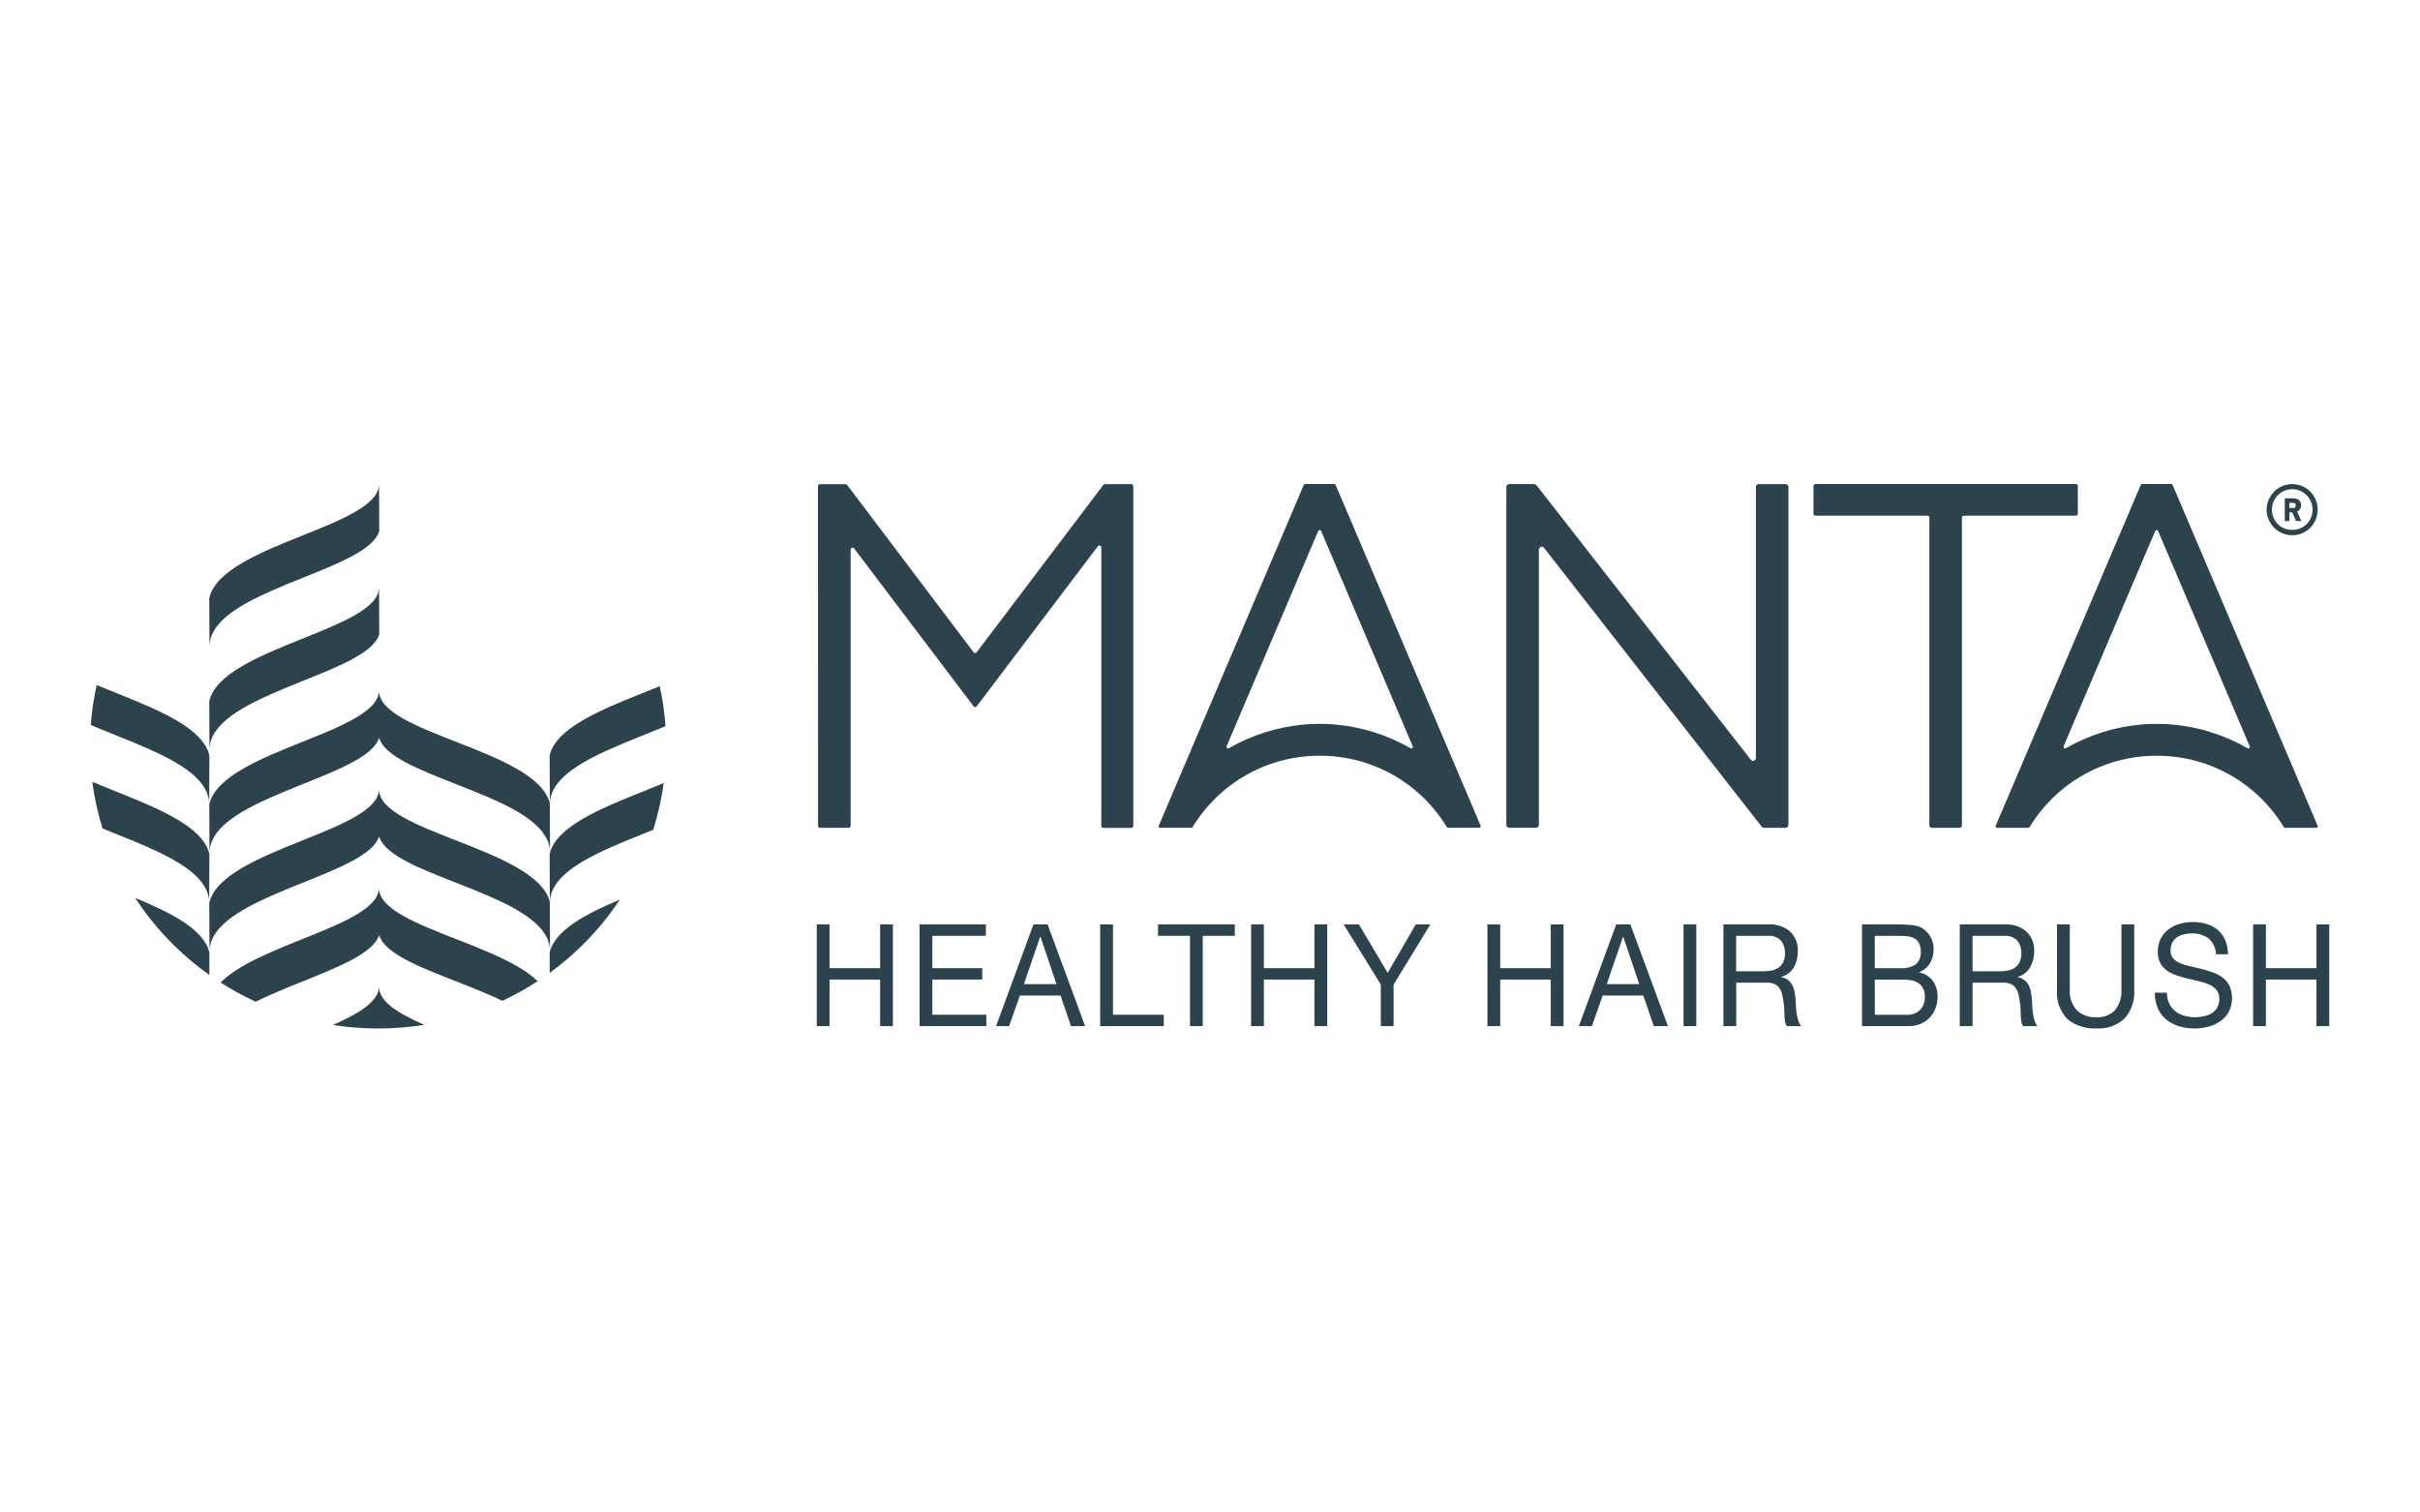 <svg width="160" height="100" viewBox="0 0 160 100" fill="none" xmlns="http://www.w3.org/2000/svg">
<path d="M43.617 45.366C43.257 45.515 42.886 45.664 42.513 45.814C39.731 46.931 36.758 48.125 36.34 49.948L36.353 53.119C35.914 51.302 32.932 50.135 30.143 49.042C27.52 48.015 25.068 47.055 25.061 45.684V45.65C25.055 47.016 22.616 47.995 20.009 49.043C17.228 50.16 14.256 51.354 13.837 53.175L13.851 56.401C13.845 54.826 15.699 53.699 17.904 52.723C18.606 52.411 19.344 52.115 20.069 51.824C22.46 50.862 24.712 49.958 25.074 48.763V48.808C25.448 50 27.7 50.882 30.096 51.821C30.827 52.108 31.571 52.399 32.279 52.706C34.494 53.665 36.358 54.776 36.365 56.354L36.351 53.125L36.353 53.124L36.353 53.175C36.353 53.158 36.353 53.141 36.353 53.124L36.354 53.124L36.354 53.122C36.389 51.573 38.225 50.461 40.407 49.494C41.11 49.182 41.849 48.885 42.575 48.594C43.06 48.399 43.541 48.206 44 48.013C43.937 47.119 43.808 46.234 43.617 45.366Z" fill="#2C424C"/>
<path d="M43.88 51.774C43.438 51.959 42.978 52.144 42.512 52.331C39.731 53.448 36.758 54.642 36.34 56.465L36.353 59.64C35.914 57.823 32.932 56.656 30.143 55.563C27.52 54.536 25.068 53.576 25.061 52.205V52.168C25.055 53.535 22.616 54.514 20.009 55.562C17.228 56.679 14.256 57.873 13.837 59.695L13.851 62.921C13.845 61.346 15.699 60.219 17.904 59.241C18.609 58.928 19.35 58.63 20.078 58.338C22.466 57.379 24.712 56.476 25.074 55.282V55.327C25.448 56.519 27.7 57.401 30.096 58.34C30.827 58.627 31.571 58.918 32.279 59.226C34.494 60.186 36.358 61.297 36.365 62.875L36.351 59.646L36.353 59.646L36.353 59.692C36.353 59.677 36.353 59.661 36.353 59.646L36.354 59.645L36.354 59.643C36.386 58.092 38.223 56.979 40.407 56.011C41.11 55.699 41.849 55.402 42.575 55.111C42.78 55.028 42.984 54.946 43.186 54.865C43.505 53.859 43.738 52.826 43.88 51.774Z" fill="#2C424C"/>
<path d="M40.981 59.478C38.727 60.429 36.681 61.498 36.34 62.987L36.346 64.322C37.077 63.79 37.773 63.204 38.426 62.566C39.395 61.622 40.249 60.585 40.981 59.478Z" fill="#2C424C"/>
<path d="M35.549 64.871C34.384 63.744 32.211 62.893 30.143 62.084C27.52 61.056 25.068 60.096 25.061 58.725V58.69C25.055 60.056 22.617 61.035 20.01 62.083C17.923 62.921 15.728 63.803 14.585 64.961C15.329 65.438 16.105 65.862 16.906 66.231C17.226 66.07 17.561 65.915 17.904 65.763C18.609 65.45 19.351 65.151 20.079 64.859C22.467 63.899 24.712 62.996 25.074 61.803V61.847C25.448 63.039 27.7 63.922 30.096 64.86C30.827 65.147 31.571 65.438 32.279 65.746C32.6 65.884 32.913 66.026 33.214 66.172C34.021 65.793 34.801 65.359 35.549 64.871Z" fill="#2C424C"/>
<path d="M28.054 67.758C26.351 67.015 25.066 66.238 25.061 65.247V65.206C25.056 66.208 23.741 67.003 22.01 67.769C22.992 67.922 23.991 68 24.997 68C26.028 68 27.05 67.918 28.054 67.758Z" fill="#2C424C"/>
<path d="M13.838 64.457L13.844 62.987C13.489 61.441 11.296 60.347 8.942 59.369C9.689 60.518 10.568 61.591 11.568 62.566C12.278 63.258 13.037 63.89 13.838 64.457Z" fill="#2C424C"/>
<path d="M6.78 54.776C7.054 54.887 7.332 54.999 7.612 55.112C8.337 55.403 9.075 55.7 9.777 56.011C11.955 56.977 13.787 58.086 13.83 59.63L13.829 59.694H13.831C13.831 59.673 13.83 59.651 13.83 59.63L13.844 56.465C13.425 54.643 10.453 53.449 7.672 52.332C7.135 52.116 6.606 51.903 6.103 51.69C6.24 52.739 6.467 53.772 6.78 54.776Z" fill="#2C424C"/>
<path d="M6 47.934C6.516 48.154 7.06 48.373 7.613 48.595C8.337 48.886 9.075 49.182 9.777 49.494C11.955 50.459 13.787 51.569 13.83 53.113L13.829 53.177H13.831L13.83 53.143L13.83 53.113L13.844 49.948C13.425 48.126 10.452 46.931 7.672 45.814C7.237 45.64 6.808 45.467 6.394 45.294C6.199 46.16 6.067 47.042 6 47.934Z" fill="#2C424C"/>
<path d="M13.849 42.764L13.835 39.536L13.836 39.537C14.255 37.714 17.228 36.519 20.009 35.402C22.623 34.352 25.066 33.371 25.061 32L25.073 35.122C24.706 36.318 22.458 37.222 20.067 38.183C19.343 38.474 18.605 38.77 17.903 39.082C15.695 40.06 13.842 41.187 13.849 42.764Z" fill="#2C424C"/>
<path d="M13.85 49.519C13.85 49.541 13.849 49.562 13.849 49.584L13.85 49.585L13.85 49.519Z" fill="#2C424C"/>
<path d="M13.85 49.519C13.893 47.975 15.726 46.867 17.903 45.901C18.605 45.59 19.343 45.294 20.067 45.002C22.458 44.042 24.706 43.138 25.073 41.941L25.061 38.82C25.066 40.191 22.622 41.172 20.009 42.222C17.228 43.34 14.255 44.534 13.836 46.357L13.85 49.519Z" fill="#2C424C"/>
<path d="M118.056 32.007H116.281C116.256 32.007 116.232 32.012 116.209 32.021C116.186 32.031 116.165 32.045 116.148 32.062C116.13 32.08 116.116 32.101 116.107 32.124C116.098 32.147 116.093 32.172 116.093 32.197V50.113C116.093 50.153 116.081 50.192 116.058 50.224C116.035 50.256 116.003 50.28 115.966 50.293C115.928 50.306 115.888 50.307 115.85 50.296C115.812 50.284 115.779 50.261 115.755 50.23L101.608 32.108C101.583 32.076 101.551 32.05 101.514 32.032C101.478 32.014 101.437 32.004 101.396 32.005H99.783C99.758 32.005 99.733 32.009 99.71 32.019C99.687 32.029 99.666 32.042 99.649 32.06C99.631 32.078 99.617 32.099 99.608 32.122C99.598 32.145 99.593 32.17 99.593 32.195V54.541C99.593 54.566 99.598 54.591 99.608 54.614C99.617 54.637 99.631 54.658 99.649 54.675C99.666 54.693 99.687 54.706 99.71 54.716C99.733 54.725 99.758 54.73 99.783 54.73H101.556C101.606 54.73 101.654 54.71 101.689 54.675C101.724 54.639 101.744 54.591 101.744 54.541V36.335C101.744 36.296 101.757 36.257 101.779 36.225C101.802 36.193 101.834 36.169 101.872 36.156C101.909 36.143 101.949 36.142 101.986 36.154C102.024 36.165 102.057 36.187 102.082 36.218L116.473 54.654C116.492 54.678 116.517 54.698 116.545 54.712C116.573 54.725 116.604 54.732 116.636 54.732H118.029C118.085 54.732 118.14 54.71 118.18 54.669C118.221 54.629 118.243 54.575 118.243 54.517V32.197C118.243 32.147 118.224 32.098 118.188 32.062C118.152 32.027 118.104 32.007 118.054 32.007" fill="#2C424C"/>
<path d="M97.889 54.582L88.309 32.065C88.301 32.046 88.287 32.03 88.27 32.018C88.252 32.007 88.232 32.001 88.211 32.001H86.295C86.275 32.001 86.255 32.007 86.238 32.019C86.22 32.03 86.207 32.046 86.199 32.065L76.611 54.599C76.605 54.614 76.603 54.629 76.605 54.645C76.606 54.66 76.611 54.675 76.62 54.688C76.629 54.701 76.64 54.711 76.654 54.719C76.668 54.726 76.683 54.73 76.698 54.73H78.762C78.78 54.73 78.797 54.725 78.813 54.717C78.829 54.708 78.842 54.696 78.851 54.681C79.713 53.263 80.92 52.087 82.357 51.262C83.795 50.438 85.417 49.993 87.073 49.967H87.434C89.09 49.992 90.713 50.438 92.15 51.262C93.588 52.086 94.794 53.262 95.656 54.681C95.666 54.696 95.679 54.708 95.694 54.717C95.71 54.726 95.727 54.73 95.745 54.73H97.793C97.81 54.73 97.828 54.726 97.843 54.717C97.859 54.709 97.872 54.697 97.882 54.682C97.891 54.667 97.897 54.65 97.898 54.632C97.9 54.614 97.896 54.596 97.889 54.58M93.254 49.468C91.734 48.596 90.045 48.063 88.301 47.904C88.028 47.881 87.747 47.866 87.47 47.861C87.395 47.861 87.106 47.861 87.032 47.861C86.754 47.866 86.475 47.881 86.201 47.904C84.458 48.063 82.769 48.596 81.249 49.468C81.23 49.48 81.208 49.486 81.186 49.484C81.163 49.483 81.142 49.474 81.125 49.459C81.108 49.444 81.097 49.425 81.092 49.403C81.087 49.381 81.09 49.358 81.099 49.338L87.153 35.109C87.161 35.09 87.175 35.074 87.192 35.062C87.209 35.051 87.23 35.045 87.25 35.045C87.271 35.045 87.291 35.051 87.309 35.062C87.326 35.074 87.34 35.09 87.348 35.109L93.403 49.338C93.412 49.358 93.414 49.38 93.409 49.402C93.404 49.424 93.392 49.443 93.376 49.458C93.359 49.472 93.338 49.481 93.316 49.483C93.294 49.485 93.272 49.479 93.254 49.468Z" fill="#2C424C"/>
<path d="M74.928 32.137C74.928 32.12 74.925 32.103 74.918 32.087C74.912 32.072 74.902 32.057 74.89 32.045C74.878 32.033 74.864 32.024 74.848 32.017C74.832 32.011 74.816 32.007 74.799 32.008H73.052C73.032 32.008 73.013 32.012 72.995 32.021C72.977 32.03 72.961 32.043 72.949 32.058L64.575 43.125C64.563 43.141 64.547 43.154 64.529 43.163C64.512 43.171 64.492 43.176 64.472 43.176C64.452 43.176 64.433 43.171 64.415 43.163C64.397 43.154 64.382 43.141 64.37 43.125L56.009 32.064C55.998 32.048 55.982 32.035 55.964 32.026C55.947 32.017 55.927 32.013 55.907 32.014H54.211C54.194 32.013 54.177 32.017 54.161 32.023C54.145 32.029 54.131 32.039 54.119 32.051C54.107 32.063 54.097 32.077 54.091 32.093C54.084 32.109 54.081 32.126 54.081 32.143L54.088 54.604C54.088 54.621 54.091 54.638 54.097 54.654C54.104 54.67 54.113 54.684 54.126 54.696C54.138 54.708 54.152 54.718 54.168 54.724C54.183 54.731 54.2 54.734 54.217 54.734H56.111C56.128 54.734 56.145 54.731 56.16 54.724C56.176 54.718 56.19 54.708 56.203 54.696C56.215 54.684 56.224 54.67 56.23 54.654C56.237 54.638 56.24 54.621 56.24 54.604V36.337C56.241 36.31 56.25 36.285 56.266 36.263C56.282 36.242 56.304 36.225 56.33 36.217C56.355 36.209 56.383 36.209 56.408 36.217C56.434 36.225 56.456 36.241 56.472 36.263L64.37 46.697C64.382 46.713 64.398 46.726 64.416 46.735C64.433 46.743 64.453 46.748 64.473 46.748C64.493 46.748 64.512 46.743 64.53 46.735C64.548 46.726 64.564 46.713 64.576 46.697L72.583 36.117C72.6 36.096 72.622 36.08 72.648 36.072C72.674 36.064 72.701 36.064 72.727 36.073C72.752 36.082 72.775 36.098 72.79 36.12C72.806 36.142 72.814 36.169 72.814 36.196V54.607C72.814 54.642 72.828 54.674 72.852 54.699C72.876 54.723 72.909 54.737 72.943 54.737H74.8C74.834 54.737 74.867 54.723 74.891 54.699C74.915 54.674 74.929 54.642 74.929 54.607V32.142" fill="#2C424C"/>
<path d="M153.226 54.582L143.646 32.065C143.638 32.046 143.624 32.029 143.607 32.018C143.59 32.006 143.569 32 143.548 32H141.632C141.612 32 141.591 32.006 141.574 32.018C141.557 32.029 141.544 32.046 141.536 32.065L131.948 54.599C131.942 54.614 131.94 54.629 131.941 54.645C131.943 54.66 131.948 54.675 131.957 54.688C131.965 54.701 131.977 54.712 131.991 54.719C132.004 54.727 132.02 54.731 132.035 54.731H134.1C134.118 54.731 134.135 54.726 134.151 54.718C134.166 54.709 134.179 54.697 134.189 54.681C135.051 53.263 136.257 52.087 137.695 51.263C139.133 50.438 140.755 49.993 142.411 49.968C142.466 49.968 142.716 49.968 142.772 49.968C144.428 49.993 146.05 50.438 147.488 51.262C148.926 52.086 150.132 53.262 150.994 54.68C151.003 54.695 151.016 54.708 151.032 54.717C151.047 54.726 151.065 54.731 151.083 54.731H153.13C153.148 54.731 153.166 54.727 153.181 54.718C153.197 54.71 153.21 54.697 153.22 54.682C153.229 54.668 153.235 54.651 153.236 54.633C153.238 54.615 153.235 54.597 153.227 54.581M148.592 49.469C147.866 49.05 147.098 48.709 146.301 48.451C145.438 48.168 144.545 47.985 143.639 47.906C143.366 47.88 143.087 47.866 142.809 47.862C142.734 47.862 142.444 47.862 142.371 47.862C142.092 47.866 141.813 47.88 141.54 47.906C139.796 48.064 138.107 48.597 136.587 49.469C136.568 49.481 136.546 49.486 136.524 49.484C136.502 49.482 136.482 49.474 136.465 49.459C136.448 49.445 136.437 49.425 136.432 49.404C136.427 49.382 136.429 49.359 136.438 49.339L142.491 35.111C142.5 35.092 142.513 35.075 142.531 35.064C142.548 35.053 142.568 35.046 142.589 35.046C142.61 35.046 142.63 35.053 142.647 35.064C142.665 35.075 142.678 35.092 142.686 35.111L148.741 49.339C148.749 49.359 148.752 49.382 148.747 49.404C148.742 49.425 148.73 49.445 148.714 49.459C148.697 49.474 148.676 49.482 148.654 49.484C148.632 49.486 148.61 49.481 148.591 49.469" fill="#2C424C"/>
<path d="M137.379 33.958V32.136C137.379 32.1 137.365 32.066 137.339 32.04C137.314 32.014 137.279 32 137.243 32H120.033C120.016 32 119.998 32.004 119.982 32.011C119.965 32.017 119.951 32.028 119.938 32.04C119.926 32.053 119.916 32.068 119.909 32.084C119.902 32.101 119.899 32.118 119.899 32.136V33.958C119.899 33.975 119.902 33.993 119.909 34.009C119.916 34.026 119.926 34.041 119.938 34.054C119.951 34.066 119.965 34.076 119.982 34.083C119.998 34.09 120.016 34.094 120.033 34.094H127.427C127.445 34.094 127.462 34.097 127.479 34.104C127.495 34.111 127.51 34.121 127.523 34.134C127.535 34.146 127.545 34.161 127.552 34.178C127.559 34.194 127.562 34.212 127.562 34.23V54.59C127.562 54.61 127.567 54.63 127.576 54.648C127.585 54.666 127.598 54.681 127.614 54.693C127.638 54.716 127.669 54.73 127.702 54.731H129.575C129.612 54.731 129.648 54.716 129.674 54.69C129.701 54.663 129.715 54.627 129.715 54.59V34.23C129.715 34.194 129.73 34.159 129.755 34.134C129.781 34.108 129.815 34.094 129.851 34.094H137.241C137.259 34.094 137.277 34.09 137.293 34.083C137.31 34.077 137.324 34.067 137.337 34.054C137.35 34.041 137.36 34.026 137.367 34.01C137.373 33.993 137.377 33.975 137.377 33.958" fill="#2C424C"/>
<path d="M153.235 33.692C153.236 34.142 153.06 34.574 152.745 34.894C152.592 35.047 152.411 35.17 152.212 35.255C152.004 35.343 151.781 35.388 151.556 35.386C151.108 35.388 150.676 35.212 150.357 34.895C150.203 34.74 150.08 34.556 149.994 34.355C149.903 34.146 149.857 33.92 149.859 33.692C149.858 33.469 149.904 33.247 149.994 33.042C150.081 32.842 150.205 32.659 150.357 32.502C150.511 32.347 150.694 32.223 150.896 32.139C151.105 32.051 151.329 32.006 151.556 32.008C151.777 32.006 151.997 32.05 152.201 32.135C152.405 32.22 152.591 32.345 152.746 32.502C152.898 32.658 153.019 32.842 153.104 33.042C153.192 33.248 153.237 33.469 153.236 33.692M152.895 33.692C152.896 33.512 152.86 33.334 152.789 33.168C152.722 33.008 152.624 32.861 152.501 32.738C152.379 32.615 152.235 32.517 152.076 32.449C151.912 32.377 151.734 32.341 151.554 32.343C151.374 32.342 151.197 32.378 151.031 32.449C150.708 32.585 150.451 32.844 150.315 33.168C150.244 33.334 150.208 33.512 150.209 33.692C150.207 33.87 150.241 34.047 150.308 34.212C150.374 34.377 150.473 34.527 150.598 34.653C150.719 34.775 150.864 34.87 151.023 34.934C151.193 35.002 151.374 35.037 151.557 35.034C151.736 35.037 151.914 35.003 152.079 34.934C152.238 34.868 152.382 34.773 152.504 34.653C152.628 34.532 152.726 34.388 152.792 34.228C152.864 34.059 152.9 33.876 152.898 33.692M152.152 34.447H151.804L151.549 33.868H151.366V34.447H151.06V32.946H151.567C151.929 32.946 152.118 33.086 152.136 33.367V33.421C152.137 33.506 152.112 33.59 152.065 33.662C152.018 33.734 151.952 33.79 151.873 33.824L152.152 34.447ZM151.365 33.587H151.627C151.732 33.587 151.785 33.532 151.785 33.421V33.376C151.779 33.289 151.705 33.245 151.567 33.245H151.365V33.587Z" fill="#2C424C"/>
<path d="M54.845 61.12V64.011H58.189V61.12H59.034V67.844H58.189V64.765H54.845V67.844H54V61.12H54.845Z" fill="#2C424C"/>
<path d="M65.182 61.12V61.873H61.643V64.011H64.942V64.764H61.643V67.09H65.209V67.843H60.798V61.119H65.182" fill="#2C424C"/>
<path d="M69.263 61.12L71.744 67.844H70.811L70.117 65.822H67.43L66.718 67.844H65.856L68.328 61.12H69.262M69.849 65.066L68.791 61.93H68.773L67.697 65.067L69.849 65.066Z" fill="#2C424C"/>
<path d="M73.585 61.12V67.091H76.944V67.844H72.738V61.12H73.583" fill="#2C424C"/>
<path d="M76.564 61.873V61.12H81.64V61.873H79.523V67.844H78.678V61.873H76.561" fill="#2C424C"/>
<path d="M83.563 61.12V64.011H86.906V61.12H87.751V67.844H86.906V64.765H83.563V67.844H82.718V61.12H83.563Z" fill="#2C424C"/>
<path d="M92.135 67.844H91.293V65.094L88.839 61.12H89.845L91.747 64.322L93.606 61.12H94.567L92.139 65.094V67.844" fill="#2C424C"/>
<path d="M99.187 61.12V64.011H102.53V61.12H103.375V67.844H102.53V64.765H99.187V67.844H98.342V61.12H99.187Z" fill="#2C424C"/>
<path d="M107.794 61.12L110.275 67.844H109.342L108.648 65.822H105.961L105.249 67.844H104.387L106.858 61.12H107.792M108.379 65.066L107.321 61.93H107.307L106.231 65.067L108.379 65.066Z" fill="#2C424C"/>
<path d="M112.152 61.12H111.307V67.844H112.152V61.12Z" fill="#2C424C"/>
<path d="M116.936 61.12C117.451 61.09 117.959 61.258 118.354 61.591C118.527 61.757 118.662 61.958 118.75 62.18C118.838 62.403 118.878 62.642 118.865 62.881C118.873 63.256 118.783 63.627 118.603 63.955C118.511 64.111 118.39 64.247 118.246 64.356C118.102 64.464 117.938 64.543 117.763 64.587V64.605C117.924 64.634 118.077 64.698 118.211 64.793C118.323 64.878 118.417 64.986 118.486 65.109C118.556 65.238 118.606 65.376 118.635 65.519C118.669 65.674 118.694 65.832 118.71 65.99C118.722 66.153 118.731 66.32 118.737 66.489C118.743 66.656 118.758 66.823 118.782 66.988C118.804 67.146 118.838 67.302 118.884 67.455C118.926 67.596 118.993 67.729 119.084 67.845H118.141C118.077 67.763 118.035 67.666 118.021 67.562C117.999 67.43 117.986 67.297 117.981 67.163C117.976 67.013 117.97 66.854 117.964 66.687C117.958 66.519 117.94 66.353 117.91 66.188C117.886 66.024 117.857 65.869 117.821 65.722C117.789 65.583 117.732 65.452 117.652 65.335C117.574 65.225 117.472 65.135 117.353 65.072C117.197 64.999 117.027 64.965 116.855 64.973H114.792V67.845H113.945V61.121H116.931M117.108 64.172C117.275 64.145 117.434 64.083 117.575 63.989C117.71 63.895 117.82 63.769 117.895 63.622C117.982 63.435 118.023 63.229 118.015 63.023C118.028 62.724 117.934 62.429 117.749 62.194C117.638 62.079 117.503 61.991 117.353 61.936C117.204 61.88 117.044 61.859 116.886 61.874H114.787V64.219H116.548C116.738 64.22 116.927 64.204 117.113 64.172L117.108 64.172Z" fill="#2C424C"/>
<path d="M125.412 61.12C125.549 61.12 125.695 61.12 125.853 61.125C126.01 61.131 126.165 61.138 126.32 61.154C126.465 61.168 126.609 61.192 126.751 61.224C126.873 61.251 126.989 61.299 127.094 61.366C127.309 61.506 127.49 61.693 127.623 61.912C127.776 62.172 127.851 62.469 127.841 62.77C127.85 63.096 127.765 63.418 127.597 63.697C127.431 63.959 127.187 64.162 126.898 64.276V64.294C127.257 64.363 127.577 64.565 127.794 64.86C128.008 65.169 128.116 65.539 128.105 65.915C128.105 66.159 128.063 66.401 127.98 66.631C127.9 66.859 127.774 67.069 127.611 67.248C127.441 67.432 127.235 67.58 127.007 67.682C126.744 67.796 126.461 67.852 126.175 67.846H123.107V61.122H125.412M125.644 64.013C126.009 64.046 126.375 63.951 126.68 63.745C126.789 63.643 126.875 63.518 126.929 63.379C126.984 63.239 127.006 63.089 126.995 62.94C127.004 62.746 126.968 62.552 126.889 62.374C126.823 62.242 126.721 62.132 126.595 62.055C126.463 61.977 126.316 61.928 126.164 61.909C125.991 61.887 125.816 61.876 125.641 61.877H123.951V64.014L125.644 64.013ZM126.071 67.092C126.231 67.102 126.391 67.078 126.541 67.023C126.692 66.968 126.83 66.882 126.946 66.772C127.055 66.653 127.139 66.513 127.194 66.361C127.248 66.209 127.271 66.048 127.262 65.887C127.269 65.698 127.229 65.51 127.146 65.341C127.074 65.202 126.969 65.084 126.839 64.997C126.705 64.909 126.556 64.849 126.399 64.818C126.229 64.783 126.057 64.766 125.883 64.766H123.954V67.092H126.071Z" fill="#2C424C"/>
<path d="M132.56 61.12C133.076 61.089 133.583 61.258 133.978 61.591C134.151 61.757 134.286 61.958 134.375 62.18C134.463 62.403 134.502 62.642 134.49 62.881C134.498 63.256 134.407 63.627 134.227 63.955C134.136 64.111 134.014 64.247 133.87 64.356C133.726 64.464 133.562 64.543 133.387 64.587V64.605C133.549 64.634 133.702 64.698 133.835 64.793C133.948 64.878 134.042 64.986 134.111 65.109C134.181 65.238 134.231 65.376 134.261 65.519C134.294 65.674 134.318 65.832 134.335 65.99C134.347 66.153 134.355 66.319 134.362 66.489C134.368 66.656 134.383 66.823 134.407 66.988C134.429 67.146 134.464 67.302 134.509 67.455C134.551 67.596 134.619 67.728 134.709 67.845H133.766C133.701 67.763 133.66 67.666 133.646 67.562C133.624 67.43 133.611 67.297 133.606 67.163C133.6 67.013 133.594 66.856 133.589 66.687C133.583 66.52 133.565 66.353 133.535 66.188C133.512 66.024 133.482 65.869 133.446 65.722C133.414 65.584 133.357 65.452 133.277 65.335C133.199 65.225 133.097 65.135 132.978 65.072C132.823 64.999 132.652 64.965 132.48 64.973H130.417V67.845H129.572V61.121H132.558M132.736 64.172C132.903 64.145 133.062 64.083 133.203 63.989C133.338 63.895 133.449 63.769 133.523 63.622C133.61 63.435 133.651 63.229 133.642 63.023C133.656 62.724 133.561 62.429 133.376 62.194C133.265 62.079 133.13 61.991 132.981 61.936C132.832 61.881 132.672 61.859 132.514 61.874H130.415V64.219H132.176C132.364 64.22 132.552 64.204 132.738 64.172L132.736 64.172Z" fill="#2C424C"/>
<path d="M140.457 67.35C140.207 67.576 139.914 67.749 139.597 67.86C139.279 67.971 138.942 68.017 138.606 67.995C137.913 68.037 137.23 67.817 136.69 67.378C136.442 67.12 136.251 66.811 136.132 66.472C136.013 66.133 135.968 65.773 136 65.415V61.12H136.845V65.417C136.828 65.664 136.858 65.912 136.936 66.148C137.014 66.383 137.138 66.6 137.299 66.787C137.474 66.951 137.68 67.076 137.905 67.156C138.129 67.237 138.368 67.269 138.606 67.253C138.833 67.269 139.06 67.236 139.273 67.155C139.485 67.075 139.678 66.949 139.838 66.787C140.145 66.4 140.296 65.911 140.26 65.417V61.122H141.105V65.417C141.132 65.767 141.089 66.118 140.977 66.451C140.866 66.783 140.689 67.09 140.457 67.352" fill="#2C424C"/>
<path d="M146.009 62.039C145.696 61.812 145.315 61.698 144.929 61.714C144.754 61.714 144.578 61.733 144.407 61.771C144.244 61.805 144.089 61.868 143.949 61.959C143.815 62.048 143.705 62.169 143.629 62.312C143.544 62.482 143.503 62.672 143.51 62.863C143.501 63.047 143.563 63.227 143.683 63.367C143.812 63.505 143.969 63.613 144.145 63.682C144.356 63.769 144.575 63.837 144.798 63.884C145.041 63.938 145.289 63.996 145.541 64.059C145.792 64.121 146.04 64.196 146.283 64.283C146.518 64.363 146.738 64.479 146.937 64.627C147.13 64.772 147.289 64.958 147.4 65.173C147.523 65.449 147.582 65.75 147.573 66.053C147.563 66.355 147.486 66.652 147.347 66.92C147.201 67.168 147.002 67.381 146.764 67.542C146.521 67.704 146.252 67.822 145.968 67.89C145.682 67.961 145.387 67.997 145.092 67.998C144.751 68 144.411 67.952 144.083 67.856C143.779 67.769 143.495 67.624 143.247 67.428C143.003 67.231 142.808 66.979 142.678 66.693C142.531 66.36 142.46 65.998 142.469 65.634H143.27C143.263 65.886 143.317 66.136 143.425 66.364C143.523 66.56 143.662 66.732 143.834 66.868C144.01 67.003 144.211 67.102 144.425 67.16C144.651 67.222 144.885 67.254 145.119 67.254C145.311 67.254 145.503 67.235 145.692 67.197C145.876 67.163 146.053 67.098 146.215 67.004C146.369 66.913 146.497 66.784 146.588 66.629C146.689 66.446 146.738 66.239 146.73 66.03C146.739 65.827 146.678 65.627 146.557 65.465C146.432 65.313 146.273 65.193 146.095 65.112C145.885 65.014 145.666 64.939 145.441 64.888L144.698 64.713C144.446 64.654 144.199 64.585 143.956 64.506C143.725 64.433 143.505 64.329 143.302 64.195C143.111 64.068 142.952 63.897 142.839 63.696C142.716 63.46 142.656 63.195 142.666 62.929C142.659 62.624 142.726 62.322 142.862 62.049C142.987 61.807 143.166 61.598 143.384 61.437C143.607 61.273 143.857 61.152 144.122 61.079C144.399 61.001 144.684 60.961 144.971 60.961C145.278 60.959 145.583 61 145.878 61.083C146.147 61.16 146.396 61.291 146.612 61.469C146.826 61.65 146.996 61.877 147.11 62.133C147.239 62.436 147.307 62.761 147.31 63.09H146.51C146.505 62.89 146.458 62.694 146.373 62.513C146.288 62.332 146.166 62.172 146.015 62.041" fill="#2C424C"/>
<path d="M149.812 61.12V64.011H153.155V61.12H154V67.844H153.155V64.765H149.812V67.844H148.967V61.12H149.812Z" fill="#2C424C"/>
</svg>
